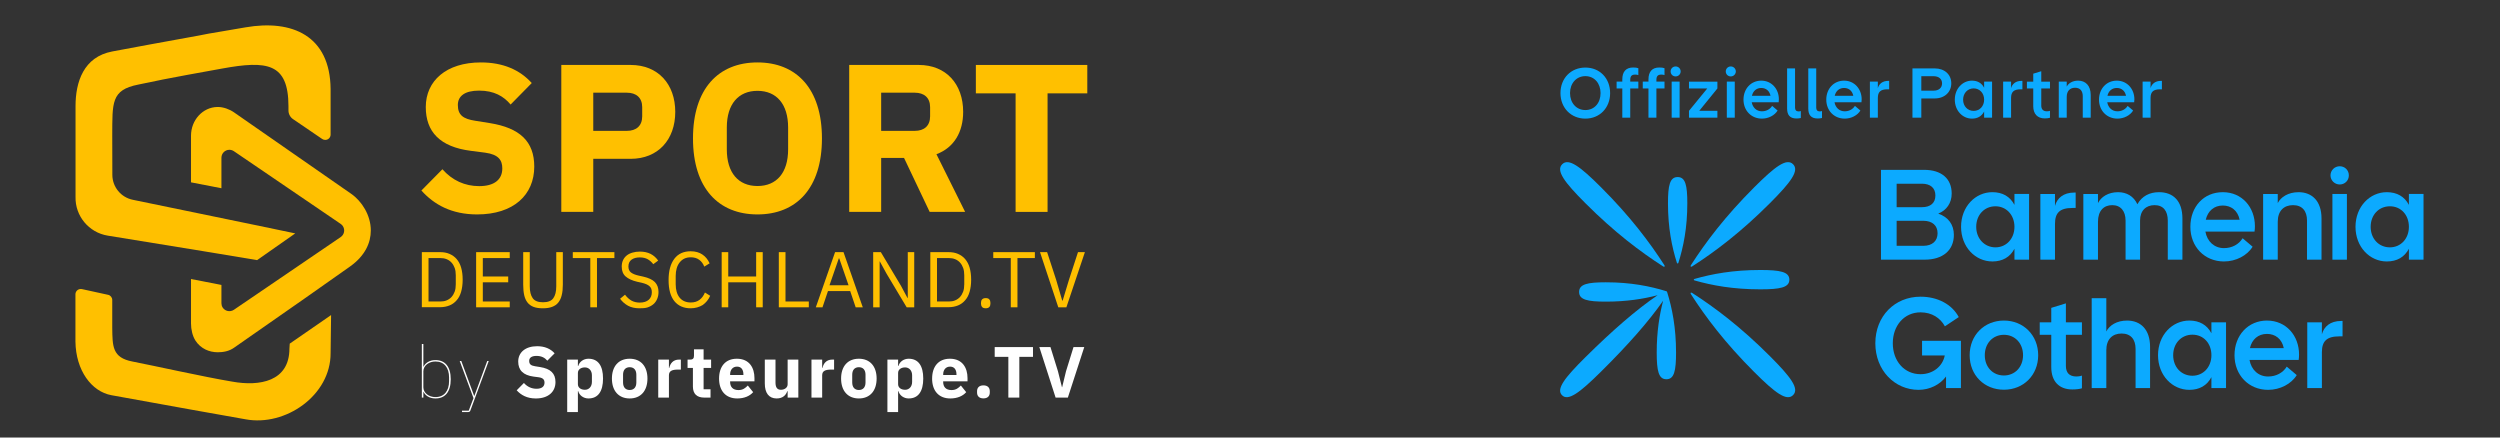 <?xml version="1.0" encoding="UTF-8" standalone="no"?>
<!DOCTYPE svg PUBLIC "-//W3C//DTD SVG 1.1//EN" "http://www.w3.org/Graphics/SVG/1.1/DTD/svg11.dtd">
<svg width="100%" height="100%" viewBox="0 0 400 70" version="1.1" xmlns="http://www.w3.org/2000/svg" xmlns:xlink="http://www.w3.org/1999/xlink" xml:space="preserve" xmlns:serif="http://www.serif.com/" style="fill-rule:evenodd;clip-rule:evenodd;stroke-linejoin:round;stroke-miterlimit:2;">
    <rect x="0" y="0" width="400" height="70" fill="#333333" stroke="none"/>
    <g transform="matrix(0.126,0,0,0.126,249.617,10.587)">
        <g>
            <g>
                <path d="M563.578,323.032C538.807,323.032 520.067,341.442 520.067,367.032C520.067,392.622 538.807,410.862 563.578,410.862C588.338,410.862 607.089,392.452 607.089,367.032C607.089,341.612 588.348,323.032 563.578,323.032ZM563.578,392.772C549.387,392.772 539.287,382.022 539.287,367.032C539.287,352.042 549.387,341.122 563.578,341.122C577.758,341.122 587.858,352.042 587.858,367.032C587.858,382.022 577.588,392.772 563.578,392.772Z" style="fill:rgb(12,170,255);fill-rule:nonzero;"/>
            </g>
            <g>
                <path d="M642.28,301.202L623.699,306.902L623.699,325.312L609.039,325.312L609.039,341.112L623.699,341.112L623.699,382.172C623.699,400.262 633.639,410.522 650.42,410.522C655.31,410.522 659.38,410.032 662.64,409.052L662.64,392.922C660.36,393.742 657.75,394.062 655.63,394.062C646.51,394.062 642.27,389.172 642.27,380.542L642.27,341.112L662.64,341.112L662.64,325.312L642.27,325.312L642.27,301.192L642.28,301.202Z" style="fill:rgb(12,170,255);fill-rule:nonzero;"/>
            </g>
            <g>
                <path d="M720.001,323.032C706.961,323.032 697.511,329.062 693.601,336.882L693.601,294.682L675.03,294.682L675.03,408.742L693.601,408.742L693.601,360.672C693.601,346.662 701.421,339.492 712.991,339.492C724.561,339.492 730.752,346.822 730.752,359.042L730.752,408.742L749.162,408.742L749.162,356.442C749.162,334.122 736.942,323.042 719.991,323.042L720.001,323.032Z" style="fill:rgb(12,170,255);fill-rule:nonzero;"/>
            </g>
            <g>
                <path d="M897.605,323.032C873.815,323.032 856.384,341.612 856.384,367.032C856.384,392.452 874.475,411.022 899.075,411.022C914.226,411.022 928.566,403.532 935.416,392.282L922.706,381.532C917.976,389.352 909.186,394.082 899.075,394.082C886.855,394.082 877.725,385.772 875.445,373.062L937.856,373.062C938.186,370.942 938.346,368.502 938.346,366.222C938.346,342.272 922.056,323.042 897.605,323.042L897.605,323.032ZM875.935,358.072C878.545,346.832 886.525,339.982 897.605,339.982C908.036,339.982 916.506,346.172 918.956,358.072L875.935,358.072Z" style="fill:rgb(12,170,255);fill-rule:nonzero;"/>
            </g>
            <g>
                <path d="M459.605,367.352L488.466,367.352C485.696,381.362 473.306,391.142 457.655,391.142C437.125,391.142 422.464,374.522 422.464,351.872C422.464,329.222 437.125,312.602 457.655,312.602C472.316,312.602 482.926,319.932 488.626,330.362L506.226,318.632C497.576,302.342 479.326,292.722 457.655,292.722C424.904,292.722 400.294,317.492 400.294,351.872C400.294,386.252 424.894,411.022 455.205,411.022C469.216,411.022 482.426,404.502 490.076,394.072L490.076,408.732L508.986,408.732L508.986,348.772L459.605,348.772L459.605,367.352Z" style="fill:rgb(12,170,255);fill-rule:nonzero;"/>
            </g>
            <g>
                <path d="M967.347,340.492L967.347,325.322L948.767,325.322L948.767,408.752L967.347,408.752L967.347,363.292C967.347,349.442 973.217,343.092 989.508,343.092L993.578,343.092L993.578,323.542L991.788,323.542C977.937,323.542 969.957,330.712 967.347,340.492Z" style="fill:rgb(12,170,255);fill-rule:nonzero;"/>
            </g>
            <g>
                <path d="M827.054,339.162C821.514,328.572 811.903,323.032 799.023,323.032C777.353,323.032 759.262,341.442 759.262,367.032C759.262,392.622 777.353,411.022 799.023,411.022C811.893,411.022 821.504,405.482 827.054,394.892L827.054,408.742L845.624,408.742L845.624,325.312L827.054,325.312L827.054,339.162ZM802.943,393.102C788.763,393.102 778.503,382.022 778.503,367.032C778.503,352.042 788.763,340.962 802.943,340.962C817.124,340.962 827.064,352.042 827.064,367.032C827.064,382.022 816.794,393.102 802.943,393.102Z" style="fill:rgb(12,170,255);fill-rule:nonzero;"/>
            </g>
            <g>
                <path d="M500.016,214.262C500.016,201.232 493.016,191.612 480.146,187.212C490.736,183.142 497.256,173.692 497.256,161.792C497.256,142.732 484.216,131.652 462.215,131.652L407.464,131.652L407.464,245.712L462.865,245.712C486.176,245.712 500.016,233.652 500.016,214.262ZM427.345,149.252L459.445,149.252C470.366,149.252 476.556,154.792 476.556,164.242C476.556,173.692 470.366,179.072 459.445,179.072L427.345,179.072L427.345,149.252ZM427.345,228.122L427.345,196.342L461.235,196.342C472.646,196.342 479.326,202.372 479.326,212.152C479.326,221.932 472.646,228.122 461.235,228.122L427.345,228.122Z" style="fill:rgb(12,170,255);fill-rule:nonzero;"/>
            </g>
            <g>
                <path d="M628.429,200.252C628.429,186.402 634.299,180.052 650.59,180.052L654.66,180.052L654.66,160.502L652.87,160.502C639.019,160.502 631.039,167.672 628.429,177.452L628.429,162.302L609.849,162.302L609.849,245.732L628.429,245.732L628.429,200.252Z" style="fill:rgb(12,170,255);fill-rule:nonzero;"/>
            </g>
            <g>
                <path d="M843.024,247.992C858.174,247.992 872.515,240.502 879.365,229.252L866.655,218.502C861.935,226.322 853.134,231.052 843.024,231.052C830.804,231.052 821.674,222.742 819.394,210.032L881.805,210.032C882.135,207.912 882.295,205.472 882.295,203.192C882.295,179.242 866.005,160.012 841.564,160.012C817.124,160.012 800.333,178.582 800.333,204.002C800.333,229.422 818.424,247.992 843.024,247.992ZM841.554,176.952C851.984,176.952 860.455,183.142 862.905,195.042L819.884,195.042C822.494,183.802 830.474,176.952 841.554,176.952Z" style="fill:rgb(12,170,255);fill-rule:nonzero;"/>
            </g>
            <g>
                <path d="M771.652,196.182L771.652,245.712L790.233,245.712L790.233,193.412C790.233,170.932 778.343,160.012 760.572,160.012C748.682,160.012 738.902,164.902 733.032,175.332C728.311,165.072 719.341,160.012 708.591,160.012C695.881,160.012 686.921,166.042 683.01,173.862L683.01,162.292L664.43,162.292L664.43,245.722L683.01,245.722L683.01,197.652C683.01,183.642 690.341,176.472 701.101,176.472C711.861,176.472 718.051,183.972 718.051,196.192L718.051,245.722L736.462,245.722L736.462,195.862C736.462,183.642 743.792,176.472 754.872,176.472C765.952,176.472 771.652,183.802 771.652,196.192L771.652,196.182Z" style="fill:rgb(12,170,255);fill-rule:nonzero;"/>
            </g>
            <g>
                <rect x="980.707" y="162.292" width="18.41" height="83.43" style="fill:rgb(12,170,255);"/>
            </g>
            <g>
                <path d="M989.998,127.092C983.477,127.092 978.267,132.302 978.267,138.662C978.267,145.022 983.477,150.232 989.998,150.232C996.518,150.232 1001.57,145.182 1001.57,138.662C1001.57,132.142 996.518,127.092 989.998,127.092Z" style="fill:rgb(12,170,255);fill-rule:nonzero;"/>
            </g>
            <g>
                <path d="M1077.82,162.282L1077.82,176.142C1072.28,165.552 1062.67,160.012 1049.79,160.012C1028.12,160.012 1010.03,178.422 1010.03,204.002C1010.03,229.582 1028.12,247.992 1049.79,247.992C1062.66,247.992 1072.28,242.452 1077.82,231.862L1077.82,245.712L1096.4,245.712L1096.4,162.282L1077.82,162.282ZM1053.71,230.072C1039.53,230.072 1029.27,218.992 1029.27,204.002C1029.27,189.012 1039.54,177.932 1053.71,177.932C1067.88,177.932 1077.83,189.012 1077.83,204.002C1077.83,218.992 1067.56,230.072 1053.71,230.072Z" style="fill:rgb(12,170,255);fill-rule:nonzero;"/>
            </g>
            <g>
                <path d="M548.907,247.992C561.788,247.992 571.408,242.452 576.948,231.862L576.948,245.712L595.528,245.712L595.528,162.282L576.948,162.282L576.948,176.132C571.408,165.542 561.788,160.002 548.907,160.002C527.247,160.002 509.156,178.412 509.156,203.992C509.156,229.572 527.247,247.982 548.907,247.982L548.907,247.992ZM552.827,177.932C566.678,177.932 576.948,189.012 576.948,204.002C576.948,218.992 566.678,230.072 552.827,230.072C538.967,230.072 528.387,218.992 528.387,204.002C528.387,189.012 538.637,177.932 552.827,177.932Z" style="fill:rgb(12,170,255);fill-rule:nonzero;"/>
            </g>
            <g>
                <path d="M966.867,245.712L966.867,193.412C966.867,171.092 954.647,160.012 937.696,160.012C924.496,160.012 915.046,166.362 911.296,173.862L911.296,162.292L892.715,162.292L892.715,245.722L911.296,245.722L911.296,197.652C911.296,183.642 919.116,176.472 930.686,176.472C942.256,176.472 948.447,183.802 948.447,196.022L948.447,245.722L966.857,245.722L966.867,245.712Z" style="fill:rgb(12,170,255);fill-rule:nonzero;"/>
            </g>
            <g>
                <path d="M246.31,154.012C209.359,190.952 184.669,223.772 166.048,252.782C165.068,254.322 166.048,255.302 167.579,254.312C196.599,235.692 229.41,211.002 266.351,174.052C293.251,147.152 303.972,132.662 295.831,124.522C287.701,116.382 273.201,127.112 246.3,154.002L246.31,154.012Z" style="fill:rgb(12,170,255);fill-rule:nonzero;"/>
            </g>
            <g>
                <path d="M130.928,254.322C132.468,255.312 133.448,254.322 132.458,252.792C113.837,223.772 89.147,190.962 52.196,154.022C25.305,127.132 10.805,116.402 2.665,124.542C-5.475,132.682 5.255,147.172 32.145,174.072C69.086,211.022 101.907,235.702 130.918,254.332L130.928,254.322Z" style="fill:rgb(12,170,255);fill-rule:nonzero;"/>
            </g>
            <g>
                <path d="M135.508,286.142C135.368,285.992 135.188,285.872 134.938,285.792C114.477,279.422 89.777,274.442 58.046,274.442C34.935,274.442 24.115,276.752 24.115,286.722C24.115,296.692 34.945,299.002 58.046,299.002C84.237,299.002 105.627,295.612 123.808,290.842C96.647,309.342 66.486,335.572 32.295,369.412C5.465,395.962 -5.315,410.192 2.475,417.902C10.255,425.602 24.635,414.942 51.466,388.392C85.657,354.552 112.167,324.702 130.848,297.832C126.078,316.022 122.677,337.432 122.677,363.642C122.677,386.742 124.988,397.572 134.958,397.572C144.928,397.572 147.238,386.742 147.238,363.642C147.238,331.912 142.268,307.212 135.888,286.752C135.798,286.472 135.658,286.262 135.488,286.132L135.508,286.142Z" style="fill:rgb(12,170,255);fill-rule:nonzero;"/>
            </g>
            <g>
                <path d="M149.258,140.812C139.288,140.812 136.978,151.462 136.978,174.172C136.978,205.372 141.948,229.642 148.318,249.762C148.648,250.832 149.858,250.832 150.188,249.762C156.558,229.652 161.538,205.372 161.538,174.172C161.538,151.462 159.228,140.812 149.258,140.812Z" style="fill:rgb(12,170,255);fill-rule:nonzero;"/>
            </g>
            <g>
                <path d="M254.231,283.392C279.351,283.392 291.121,281.082 291.121,271.112C291.121,261.142 279.351,258.822 254.231,258.822C219.73,258.822 192.889,263.802 170.639,270.172C169.469,270.502 169.469,271.712 170.639,272.052C192.889,278.422 219.73,283.392 254.231,283.392Z" style="fill:rgb(12,170,255);fill-rule:nonzero;"/>
            </g>
            <g>
                <path d="M167.589,287.912C166.048,286.922 165.068,287.912 166.058,289.442C184.679,318.462 209.369,351.272 246.32,388.212C273.211,415.102 287.711,425.832 295.851,417.692C303.992,409.552 293.261,395.062 266.371,368.162C229.43,331.212 196.609,306.532 167.599,287.902L167.589,287.912Z" style="fill:rgb(12,170,255);fill-rule:nonzero;"/>
            </g>
        </g>
        <g>
            <g>
                <path d="M0.455,34.192C0.455,15.342 13.765,1.772 32.075,1.772C50.386,1.772 63.516,15.352 63.516,34.192C63.516,53.032 50.206,66.612 32.075,66.612C13.945,66.612 0.455,53.032 0.455,34.192ZM51.366,34.192C51.366,21.862 43.596,12.662 32.075,12.662C20.555,12.662 12.605,21.862 12.605,34.192C12.605,46.522 20.465,55.722 32.075,55.722C43.686,55.722 51.366,46.612 51.366,34.192Z" style="fill:rgb(12,170,255);fill-rule:nonzero;"/>
            </g>
            <g>
                <path d="M95.137,10.702C90.847,10.702 89.067,12.842 89.067,17.312L89.067,19.632L99.337,19.632L99.337,28.292L89.067,28.292L89.067,65.362L78.976,65.362L78.976,28.292L71.746,28.292L71.746,19.632L78.976,19.632L78.976,16.862C78.976,7.122 83.537,1.682 92.817,1.682C95.407,1.682 97.727,1.952 99.337,2.572L99.337,11.322C98.267,10.872 96.657,10.692 95.137,10.692L95.137,10.702Z" style="fill:rgb(12,170,255);fill-rule:nonzero;"/>
            </g>
            <g>
                <path d="M128.358,10.702C124.068,10.702 122.287,12.842 122.287,17.312L122.287,19.632L132.558,19.632L132.558,28.292L122.287,28.292L122.287,65.362L112.197,65.362L112.197,28.292L104.957,28.292L104.957,19.632L112.197,19.632L112.197,16.862C112.197,7.122 116.747,1.682 126.038,1.682C128.628,1.682 130.948,1.952 132.558,2.572L132.558,11.322C131.488,10.872 129.878,10.692 128.358,10.692L128.358,10.702ZM140.328,6.682C140.328,3.202 143.098,0.342 146.668,0.342C150.238,0.342 153.098,3.202 153.098,6.682C153.098,10.162 150.238,13.022 146.668,13.022C143.098,13.022 140.328,10.252 140.328,6.682ZM141.668,19.632L151.758,19.632L151.758,65.362L141.668,65.362L141.668,19.632Z" style="fill:rgb(12,170,255);fill-rule:nonzero;"/>
            </g>
            <g>
                <path d="M163.648,56.702L186.869,28.302L163.648,28.302L163.648,19.642L199.729,19.642L199.729,28.302L176.689,56.702L199.729,56.702L199.729,65.362L163.648,65.362L163.648,56.702Z" style="fill:rgb(12,170,255);fill-rule:nonzero;"/>
            </g>
            <g>
                <path d="M210.36,6.682C210.36,3.202 213.13,0.342 216.7,0.342C220.27,0.342 223.13,3.202 223.13,6.682C223.13,10.162 220.27,13.022 216.7,13.022C213.13,13.022 210.36,10.252 210.36,6.682ZM211.7,19.632L221.79,19.632L221.79,65.362L211.7,65.362L211.7,19.632Z" style="fill:rgb(12,170,255);fill-rule:nonzero;"/>
            </g>
            <g>
                <path d="M232.87,42.502C232.87,28.572 242.43,18.382 255.471,18.382C268.511,18.382 277.801,28.922 277.801,42.052C277.801,43.302 277.711,44.642 277.531,45.802L243.32,45.802C244.57,52.772 249.57,57.322 256.271,57.322C261.811,57.322 266.631,54.732 269.221,50.442L276.191,56.342C272.441,62.502 264.581,66.612 256.271,66.612C242.78,66.612 232.87,56.432 232.87,42.492L232.87,42.502ZM267.171,37.592C265.831,31.072 261.191,27.682 255.471,27.682C249.4,27.682 245.02,31.432 243.59,37.592L267.171,37.592Z" style="fill:rgb(12,170,255);fill-rule:nonzero;"/>
            </g>
            <g>
                <path d="M300.222,66.442C291.651,66.442 288.251,61.882 288.251,53.672L288.251,2.852L298.342,2.852L298.342,52.782C298.342,55.642 299.772,57.432 302.722,57.432C303.882,57.432 304.862,57.342 305.672,56.982L305.672,65.822C304.242,66.182 302.192,66.452 300.222,66.452L300.222,66.442Z" style="fill:rgb(12,170,255);fill-rule:nonzero;"/>
            </g>
            <g>
                <path d="M327.112,66.442C318.542,66.442 315.142,61.882 315.142,53.672L315.142,2.852L325.232,2.852L325.232,52.782C325.232,55.642 326.662,57.432 329.612,57.432C330.772,57.432 331.752,57.342 332.562,56.982L332.562,65.822C331.132,66.182 329.082,66.452 327.112,66.452L327.112,66.442Z" style="fill:rgb(12,170,255);fill-rule:nonzero;"/>
            </g>
            <g>
                <path d="M338.002,42.502C338.002,28.572 347.563,18.382 360.603,18.382C373.643,18.382 382.934,28.922 382.934,42.052C382.934,43.302 382.844,44.642 382.664,45.802L348.453,45.802C349.703,52.772 354.703,57.322 361.403,57.322C366.943,57.322 371.763,54.732 374.353,50.442L381.323,56.342C377.573,62.502 369.713,66.612 361.403,66.612C347.913,66.612 338.002,56.432 338.002,42.492L338.002,42.502ZM372.303,37.592C370.963,31.072 366.323,27.682 360.603,27.682C354.533,27.682 350.153,31.432 348.723,37.592L372.303,37.592Z" style="fill:rgb(12,170,255);fill-rule:nonzero;"/>
            </g>
            <g>
                <path d="M393.384,19.632L403.474,19.632L403.474,27.942C404.904,22.582 409.284,18.652 416.874,18.652L417.854,18.652L417.854,29.372L415.624,29.372C406.694,29.372 403.474,32.852 403.474,40.452L403.474,65.372L393.384,65.372L393.384,19.632Z" style="fill:rgb(12,170,255);fill-rule:nonzero;"/>
            </g>
            <g>
                <path d="M447.425,2.842L475.746,2.842C488.326,2.842 496.736,10.702 496.736,21.782C496.736,32.862 488.326,40.982 475.746,40.982L458.675,40.982L458.675,65.362L447.425,65.362L447.425,2.842ZM474.496,31.072C480.826,31.072 485.026,27.502 485.026,21.872C485.026,16.242 480.826,12.762 474.496,12.762L458.675,12.762L458.675,31.072L474.496,31.072Z" style="fill:rgb(12,170,255);fill-rule:nonzero;"/>
            </g>
            <g>
                <path d="M501.206,42.502C501.206,28.482 511.116,18.382 522.997,18.382C530.137,18.382 535.407,21.512 538.447,27.402L538.447,19.632L548.537,19.632L548.537,65.362L538.447,65.362L538.447,57.592C535.407,63.482 530.137,66.612 522.997,66.612C511.116,66.612 501.206,56.522 501.206,42.492L501.206,42.502ZM538.447,42.502C538.447,34.282 532.737,28.212 525.147,28.212C517.547,28.212 511.746,34.282 511.746,42.502C511.746,50.722 517.377,56.792 525.147,56.792C532.907,56.792 538.447,50.722 538.447,42.502Z" style="fill:rgb(12,170,255);fill-rule:nonzero;"/>
            </g>
            <g>
                <path d="M562.578,19.632L572.658,19.632L572.658,27.942C574.098,22.582 578.478,18.652 586.068,18.652L587.048,18.652L587.048,29.372L584.818,29.372C575.888,29.372 572.658,32.852 572.658,40.452L572.658,65.372L562.578,65.372L562.578,19.632Z" style="fill:rgb(12,170,255);fill-rule:nonzero;"/>
            </g>
            <g>
                <path d="M615.549,66.352C606.259,66.352 600.809,60.722 600.809,50.812L600.809,28.302L592.768,28.302L592.768,19.642L600.809,19.642L600.809,9.552L610.989,6.422L610.989,19.642L622.069,19.642L622.069,28.302L610.989,28.302L610.989,49.912C610.989,54.642 613.309,57.322 618.219,57.322C619.469,57.322 620.899,57.142 622.059,56.692L622.059,65.532C620.359,66.072 618.129,66.332 615.539,66.332L615.549,66.352Z" style="fill:rgb(12,170,255);fill-rule:nonzero;"/>
            </g>
            <g>
                <path d="M633.229,19.632L643.32,19.632L643.32,25.972C645.37,21.862 650.55,18.382 657.79,18.382C667.08,18.382 673.78,24.452 673.78,36.692L673.78,65.362L663.69,65.362L663.69,38.122C663.69,31.422 660.3,27.402 653.95,27.402C647.6,27.402 643.32,31.332 643.32,39.012L643.32,65.362L633.229,65.362L633.229,19.632Z" style="fill:rgb(12,170,255);fill-rule:nonzero;"/>
            </g>
            <g>
                <path d="M684.32,42.502C684.32,28.572 693.881,18.382 706.921,18.382C719.961,18.382 729.252,28.922 729.252,42.052C729.252,43.302 729.162,44.642 728.982,45.802L694.771,45.802C696.021,52.772 701.021,57.322 707.721,57.322C713.261,57.322 718.081,54.732 720.671,50.442L727.641,56.342C723.891,62.502 716.031,66.612 707.721,66.612C694.231,66.612 684.32,56.432 684.32,42.492L684.32,42.502ZM718.621,37.592C717.281,31.072 712.641,27.682 706.921,27.682C700.851,27.682 696.471,31.432 695.041,37.592L718.621,37.592Z" style="fill:rgb(12,170,255);fill-rule:nonzero;"/>
            </g>
            <g>
                <path d="M739.702,19.632L749.792,19.632L749.792,27.942C751.222,22.582 755.602,18.652 763.192,18.652L764.172,18.652L764.172,29.372L761.942,29.372C753.012,29.372 749.792,32.852 749.792,40.452L749.792,65.372L739.702,65.372L739.702,19.632Z" style="fill:rgb(12,170,255);fill-rule:nonzero;"/>
            </g>
        </g>
    </g>
    <g id="SDTV_CorporateIdentity_2022" transform="matrix(0.155,0,0,0.155,-64.317,-45.433)">
        <g id="Group-6">
            <g id="Group">
                <g id="Group-Copy-2">
                    <path id="Combined-Shape" d="M526.12,536.34C506.62,533.14 492.42,516.04 492.92,496.34L492.92,402.64C492.92,377.74 501.22,351.84 530.82,346.24C550.92,342.44 585.12,336.14 620.02,329.84L626.22,328.64C626.72,328.54 627.22,328.44 627.72,328.34L630.82,327.74L633.92,327.24C645.72,325.24 657.42,323.24 668.42,321.34C716.42,313.04 755.72,329.84 756.22,385.04L756.22,432.04C756.22,435.04 753.82,437.54 750.72,437.54C749.62,437.54 748.52,437.24 747.62,436.64L717.52,416.14C714.52,414.14 712.72,410.74 712.72,407.14L712.72,402.74C712.62,358.14 690.62,355.44 644.42,363.84C613.92,369.34 598.12,372.24 582.82,375.24L581.42,375.54C574.02,377.04 566.62,378.54 557.62,380.44C529.42,386.04 531.02,399.14 530.82,433.14C530.92,446.84 530.92,459.74 530.92,471.84L530.92,473.54C530.92,486.04 539.72,496.84 552.02,499.34C605.72,510.34 649.42,519.34 683.32,526.44C694.92,528.84 707.02,531.34 719.72,534.04L680.32,561.64C657.62,557.74 606.22,549.34 526.12,536.34ZM668.42,725.94C641.52,721.24 595.32,712.94 529.82,701.04C509.42,697.24 493.22,675.54 492.82,645.64L492.82,596.94C492.82,593.94 495.22,591.44 498.32,591.44C498.72,591.44 499.12,591.44 499.52,591.54L526.52,597.44C529.02,597.94 530.82,600.24 530.82,602.74L530.82,631.64C531.12,650.34 530.62,662.34 551.82,666.34C572.52,670.34 626.72,682.44 654.62,687.04C682.82,692.14 713.72,687.04 713.72,652.84C713.82,651.14 713.92,649.44 714.02,647.84L756.72,618.34L756.22,657.44C756.52,701.34 709.42,733.64 668.42,725.94Z" style="fill:rgb(255,192,0);fill-rule:nonzero;"/>
                </g>
                <path id="Combined-Shape-Copy" d="M639.82,403.54C645.42,403.54 651.82,405.84 656.42,409.04L777.42,493.14C788.52,500.84 797.72,515.34 797.72,531.04C797.72,543.54 792.02,556.94 776.52,568.04C753.12,584.64 713.12,612.74 656.42,652.14C651.42,655.64 645.52,656.74 639.82,656.74C630.72,656.74 622.12,652.94 616.72,644.74C613.62,639.94 612.12,633.04 612.12,627.14L612.12,581.14L643.52,587.24L643.52,606.14C643.52,607.64 643.92,609.14 644.72,610.44L644.92,610.74C647.42,614.44 652.52,615.44 656.32,612.94L766.62,537.84C767.42,537.24 768.22,536.54 768.82,535.64C771.32,531.94 770.42,526.84 766.62,524.24L656.32,449.14C654.92,448.24 653.32,447.74 651.72,447.74C647.22,447.74 643.52,451.44 643.52,455.94L643.52,487.44L612.12,481.34L612.12,433.14C612.12,417.24 624.02,403.84 639.32,403.54L639.82,403.54Z" style="fill:rgb(255,192,0);fill-rule:nonzero;"/>
            </g>
            <g id="SPORT" transform="matrix(1.13,0,0,1.132,-111.247,-106.538)">
                <path id="Path" d="M901.51,548.58C934.91,548.58 953.71,530.68 953.71,504.98C953.71,481.98 940.51,469.68 913.01,465.28L899.81,463.18C888.71,461.48 883.91,457.98 883.91,448.78C883.91,440.68 890.21,435.68 903.31,435.68C917.11,435.68 925.81,440.88 932.11,448.38L951.41,428.78C940.51,416.68 925.11,409.98 904.91,409.98C873.41,409.98 854.61,426.68 854.61,450.68C854.61,473.18 867.51,486.98 895.71,490.58L908.91,492.28C921.41,493.98 924.51,499.38 924.51,506.68C924.51,516.48 917.61,522.78 903.41,522.78C890.31,522.78 878.81,517.58 869.81,507.38L850.61,526.78C862.11,539.58 878.11,548.58 901.51,548.58Z" style="fill:rgb(255,192,0);fill-rule:nonzero;"/>
                <path id="Shape" d="M1007.61,546.28L1007.61,497.88L1041.81,497.88C1066.81,497.88 1082.51,480.38 1082.51,455.08C1082.51,429.78 1066.81,412.28 1041.81,412.28L978.41,412.28L978.41,546.28L1007.61,546.28ZM1007.61,437.58L1038.31,437.58C1046.91,437.58 1052.31,442.18 1052.31,450.78L1052.31,459.18C1052.31,467.78 1046.91,472.38 1038.31,472.38L1007.61,472.38L1007.61,437.58Z" style="fill:rgb(255,192,0);fill-rule:nonzero;"/>
                <path id="Shape-2" d="M1157.61,548.58C1193.11,548.58 1216.51,524.78 1216.51,479.28C1216.51,433.78 1193.11,409.98 1157.61,409.98C1122.11,409.98 1098.71,433.78 1098.71,479.28C1098.71,524.78 1122.11,548.58 1157.61,548.58ZM1157.61,522.68C1140.11,522.68 1129.61,510.58 1129.61,489.28L1129.61,469.28C1129.61,447.98 1140.21,435.88 1157.61,435.88C1175.01,435.88 1185.61,447.98 1185.61,469.28L1185.61,489.28C1185.61,510.58 1175.11,522.68 1157.61,522.68Z" style="fill:rgb(255,192,0);fill-rule:nonzero;"/>
                <path id="Shape-3" d="M1270.61,497.08L1291.51,497.08L1314.91,546.28L1347.31,546.28L1321.11,493.68C1337.41,487.58 1345.51,473.18 1345.51,455.08C1345.51,429.58 1329.81,412.28 1305.01,412.28L1241.41,412.28L1241.41,546.28L1270.61,546.28L1270.61,497.08ZM1270.61,472.58L1270.61,437.58L1301.31,437.58C1309.91,437.58 1315.31,442.18 1315.31,450.78L1315.31,459.18C1315.31,467.78 1309.91,472.38 1301.31,472.38L1270.61,472.38L1270.61,472.58Z" style="fill:rgb(255,192,0);fill-rule:nonzero;"/>
                <path id="Path-2" d="M1458.91,438.18L1458.91,412.28L1357.11,412.28L1357.11,438.18L1393.41,438.18L1393.41,546.28L1422.61,546.28L1422.61,438.18L1458.91,438.18Z" style="fill:rgb(255,192,0);fill-rule:nonzero;"/>
            </g>
            <g id="Deutschland.TV" transform="matrix(1.13,0,0,1.132,-111.247,-106.538)">
                <path id="Shape-4" d="M851.01,582.98L867.81,582.98C870.91,582.98 873.81,583.48 876.31,584.58C878.81,585.68 881.01,587.18 882.81,589.28C884.61,591.38 886.01,593.98 886.91,597.08C887.81,600.18 888.31,603.88 888.31,608.08C888.31,612.28 887.81,615.88 886.91,619.08C886.01,622.28 884.61,624.88 882.81,626.88C881.01,628.98 878.81,630.58 876.31,631.58C873.81,632.58 870.91,633.18 867.81,633.18L851.01,633.18L851.01,582.98ZM867.91,627.98C870.01,627.98 871.91,627.68 873.61,626.98C875.31,626.28 876.81,625.28 878.11,623.88C879.31,622.58 880.31,620.88 881.01,618.98C881.71,617.08 882.01,614.78 882.01,612.28L882.01,604.08C882.01,601.58 881.71,599.38 881.01,597.38C880.31,595.48 879.31,593.78 878.11,592.48C876.91,591.18 875.41,590.08 873.61,589.38C871.91,588.68 870.01,588.38 867.91,588.38L857.11,588.38L857.11,627.98L867.91,627.98Z" style="fill:rgb(255,192,0);fill-rule:nonzero;"/>
                <path id="Path-3" d="M900.61,633.28L900.61,582.98L931.31,582.98L931.31,588.38L906.71,588.38L906.71,605.18L929.91,605.18L929.91,610.48L906.71,610.48L906.71,627.98L931.31,627.98L931.31,633.28L900.61,633.28Z" style="fill:rgb(255,192,0);fill-rule:nonzero;"/>
                <path id="Path-4" d="M949.61,582.98L949.61,614.08C949.61,618.88 950.51,622.48 952.31,624.98C954.11,627.48 957.21,628.68 961.71,628.68C966.21,628.68 969.31,627.48 971.11,624.98C972.91,622.48 973.81,618.88 973.81,614.08L973.81,582.98L979.81,582.98L979.81,612.68C979.81,616.28 979.51,619.48 978.81,622.18C978.21,624.88 977.11,627.08 975.71,628.88C974.31,630.68 972.41,631.98 970.01,632.88C967.61,633.78 964.81,634.18 961.51,634.18C958.21,634.18 955.31,633.78 953.01,632.88C950.71,631.98 948.91,630.68 947.51,628.88C946.11,627.08 945.11,624.88 944.51,622.18C943.91,619.48 943.61,616.28 943.61,612.68L943.61,582.98L949.61,582.98Z" style="fill:rgb(255,192,0);fill-rule:nonzero;"/>
                <path id="Path-5" d="M1011.01,588.38L1011.01,633.28L1004.91,633.28L1004.91,588.38L988.91,588.38L988.91,582.98L1026.91,582.98L1026.91,588.38L1011.01,588.38Z" style="fill:rgb(255,192,0);fill-rule:nonzero;"/>
                <path id="Path-6" d="M1049.81,634.18C1045.71,634.18 1042.21,633.38 1039.41,631.88C1036.51,630.28 1034.11,628.18 1032.11,625.48L1036.61,621.78C1038.41,624.18 1040.31,625.88 1042.51,627.18C1044.71,628.38 1047.21,628.98 1050.11,628.98C1053.71,628.98 1056.41,628.08 1058.31,626.38C1060.21,624.68 1061.11,622.38 1061.11,619.48C1061.11,617.08 1060.41,615.28 1058.91,613.98C1057.51,612.68 1055.11,611.68 1051.81,610.88L1047.71,609.98C1043.11,608.88 1039.61,607.28 1037.21,605.18C1034.81,603.08 1033.61,600.08 1033.61,596.18C1033.61,593.98 1034.01,591.98 1034.81,590.28C1035.61,588.58 1036.81,587.08 1038.21,585.98C1039.71,584.78 1041.41,583.98 1043.51,583.38C1045.51,582.78 1047.81,582.48 1050.21,582.48C1054.01,582.48 1057.21,583.18 1060.01,584.58C1062.71,585.98 1065.01,587.98 1066.91,590.68L1062.41,593.98C1061.01,592.08 1059.31,590.58 1057.41,589.48C1055.51,588.38 1053.01,587.78 1050.11,587.78C1046.91,587.78 1044.41,588.48 1042.51,589.88C1040.71,591.28 1039.71,593.28 1039.71,596.08C1039.71,598.48 1040.51,600.28 1042.01,601.48C1043.61,602.68 1045.91,603.68 1049.11,604.38L1053.21,605.28C1058.11,606.38 1061.71,608.08 1063.91,610.28C1066.11,612.58 1067.21,615.58 1067.21,619.28C1067.21,621.58 1066.81,623.68 1066.01,625.58C1065.21,627.48 1064.11,629.08 1062.61,630.38C1061.11,631.68 1059.31,632.68 1057.21,633.38C1055.11,634.08 1052.51,634.18 1049.81,634.18Z" style="fill:rgb(255,192,0);fill-rule:nonzero;"/>
                <path id="Path-7" d="M1096.61,634.18C1090.21,634.18 1085.21,631.98 1081.71,627.68C1078.21,623.38 1076.41,616.98 1076.41,608.48C1076.41,599.98 1078.21,593.58 1081.71,588.98C1085.21,584.38 1090.21,582.18 1096.61,582.18C1100.81,582.18 1104.41,583.18 1107.21,585.08C1110.11,586.98 1112.31,589.68 1113.91,593.18L1109.01,596.18C1108.01,593.58 1106.51,591.48 1104.41,589.98C1102.31,588.38 1099.71,587.68 1096.61,587.68C1094.41,587.68 1092.51,588.08 1090.81,588.88C1089.11,589.68 1087.71,590.88 1086.51,592.38C1085.31,593.88 1084.41,595.68 1083.81,597.78C1083.21,599.88 1082.91,602.18 1082.91,604.78L1082.91,612.28C1082.91,617.48 1084.11,621.48 1086.51,624.48C1088.91,627.38 1092.31,628.88 1096.71,628.88C1099.91,628.88 1102.61,628.08 1104.81,626.38C1107.01,624.68 1108.51,622.48 1109.61,619.78L1114.41,622.78C1112.81,626.38 1110.51,629.08 1107.61,631.18C1104.41,633.08 1100.81,634.18 1096.61,634.18Z" style="fill:rgb(255,192,0);fill-rule:nonzero;"/>
                <path id="Path-8" d="M1156.41,610.48L1130.91,610.48L1130.91,633.28L1124.91,633.28L1124.91,582.98L1130.91,582.98L1130.91,605.18L1156.41,605.18L1156.41,582.98L1162.41,582.98L1162.41,633.28L1156.41,633.28L1156.41,610.48Z" style="fill:rgb(255,192,0);fill-rule:nonzero;"/>
                <path id="Path-9" d="M1177.11,633.28L1177.11,582.98L1183.21,582.98L1183.21,627.98L1204.51,627.98L1204.51,633.28L1177.11,633.28Z" style="fill:rgb(255,192,0);fill-rule:nonzero;"/>
                <path id="Shape-5" d="M1247.31,633.28L1242.31,618.48L1222.01,618.48L1217.01,633.28L1210.91,633.28L1228.51,582.98L1236.21,582.98L1253.81,633.28L1247.31,633.28ZM1232.31,588.68L1231.91,588.68L1223.41,613.18L1240.81,613.18L1232.31,588.68Z" style="fill:rgb(255,192,0);fill-rule:nonzero;"/>
                <path id="Path-10" d="M1275.51,602.58L1269.41,591.48L1269.21,591.48L1269.21,633.28L1263.31,633.28L1263.31,582.98L1270.31,582.98L1288.71,613.68L1294.71,624.88L1294.91,624.88L1294.91,582.98L1300.81,582.98L1300.81,633.28L1293.91,633.28L1275.51,602.58Z" style="fill:rgb(255,192,0);fill-rule:nonzero;"/>
                <path id="Shape-6" d="M1315.51,582.98L1332.31,582.98C1335.41,582.98 1338.31,583.48 1340.81,584.58C1343.31,585.68 1345.51,587.18 1347.31,589.28C1349.11,591.38 1350.51,593.98 1351.41,597.08C1352.31,600.18 1352.81,603.88 1352.81,608.08C1352.81,612.28 1352.31,615.88 1351.41,619.08C1350.51,622.28 1349.11,624.88 1347.31,626.88C1345.51,628.98 1343.31,630.58 1340.81,631.58C1338.31,632.58 1335.41,633.18 1332.31,633.18L1315.51,633.18L1315.51,582.98ZM1332.41,627.98C1334.51,627.98 1336.41,627.68 1338.11,626.98C1339.81,626.28 1341.31,625.28 1342.61,623.88C1343.81,622.58 1344.81,620.88 1345.51,618.98C1346.21,617.08 1346.51,614.78 1346.51,612.28L1346.51,604.08C1346.51,601.58 1346.21,599.38 1345.51,597.38C1344.81,595.48 1343.81,593.78 1342.61,592.48C1341.41,591.18 1339.91,590.08 1338.11,589.38C1336.41,588.68 1334.51,588.38 1332.41,588.38L1321.61,588.38L1321.61,627.98L1332.41,627.98Z" style="fill:rgb(255,192,0);fill-rule:nonzero;"/>
                <path id="Path-11" d="M1366.11,634.18C1364.61,634.18 1363.41,633.78 1362.81,632.98C1362.11,632.18 1361.81,631.18 1361.81,629.98L1361.81,629.08C1361.81,627.88 1362.11,626.78 1362.81,626.08C1363.51,625.28 1364.61,624.88 1366.11,624.88C1367.61,624.88 1368.81,625.28 1369.41,626.08C1370.11,626.88 1370.41,627.88 1370.41,629.08L1370.41,629.98C1370.41,631.18 1370.11,632.28 1369.41,632.98C1368.71,633.78 1367.61,634.18 1366.11,634.18Z" style="fill:rgb(255,192,0);fill-rule:nonzero;"/>
                <path id="Path-12" d="M1395.11,588.38L1395.11,633.28L1389.01,633.28L1389.01,588.38L1373.01,588.38L1373.01,582.98L1411.01,582.98L1411.01,588.38L1395.11,588.38Z" style="fill:rgb(255,192,0);fill-rule:nonzero;"/>
                <path id="Path-13" d="M1432.41,633.28L1415.71,582.98L1422.21,582.98L1430.51,608.38L1436.01,627.18L1436.41,627.18L1442.11,608.38L1450.41,582.98L1456.71,582.98L1439.81,633.28L1432.41,633.28Z" style="fill:rgb(255,192,0);fill-rule:nonzero;"/>
            </g>
            <g transform="matrix(1.13,0,0,1.132,-111.247,-106.538)">
                <path d="M851.01,666.77L852.4,666.77L852.4,687.36L852.6,687.36C853.99,684.46 857.55,681.42 863.42,681.42C872.2,681.42 877.41,687.29 877.41,698.91C877.41,710.53 872.2,716.4 863.42,716.4C857.55,716.4 853.98,713.36 852.6,710.46L852.4,710.46L852.4,715.61L851.01,715.61L851.01,666.77ZM875.89,700.51L875.89,697.33C875.89,688.29 871.4,682.68 863.42,682.68C857.61,682.68 852.4,686.31 852.4,691.66L852.4,706.18C852.4,711.53 857.61,715.16 863.42,715.16C871.41,715.16 875.89,709.55 875.89,700.51Z" style="fill:white;fill-rule:nonzero;"/>
                <path d="M910.73,682.22L912.12,682.22L895.29,727.56C894.96,728.42 894.23,728.81 893.24,728.81L887.7,728.81L887.7,727.56L893.84,727.56L898.2,716.08L885.6,682.22L887.05,682.22L898.8,714.03L899,714.03L910.75,682.22L910.73,682.22Z" style="fill:white;fill-rule:nonzero;"/>
                <path d="M937.66,708.95L944.26,702.28C947.36,705.78 951.32,707.56 955.81,707.56C960.69,707.56 963.07,705.38 963.07,702.02C963.07,699.51 962.01,697.66 957.72,697.07L953.17,696.48C943.47,695.23 939.05,690.47 939.05,682.75C939.05,674.5 945.52,668.76 956.34,668.76C963.27,668.76 968.55,671.07 972.31,675.23L965.64,681.96C963.46,679.39 960.49,677.6 955.74,677.6C951.25,677.6 949.07,679.31 949.07,682.09C949.07,685.26 950.72,686.45 954.55,687.04L959.1,687.77C968.54,689.29 973.09,693.51 973.09,701.43C973.09,710.27 966.62,716.41 955.14,716.41C947.09,716.41 941.61,713.31 937.65,708.95L937.66,708.95Z" style="fill:white;fill-rule:nonzero;"/>
                <path d="M983.8,680.96L993.57,680.96L993.57,686.77L993.9,686.77C994.89,682.94 998.72,680.17 1003.2,680.17C1011.98,680.17 1016.53,686.5 1016.53,698.25C1016.53,710 1011.98,716.4 1003.2,716.4C998.71,716.4 994.88,713.56 993.9,709.8L993.57,709.8L993.57,728.81L983.8,728.81L983.8,680.96ZM1006.37,701.29L1006.37,695.28C1006.37,690.92 1003.66,688.09 999.97,688.09C996.28,688.09 993.57,690 993.57,693.17L993.57,703.4C993.57,706.57 996.28,708.48 999.97,708.48C1003.66,708.48 1006.37,705.64 1006.37,701.29Z" style="fill:white;fill-rule:nonzero;"/>
                <path d="M1024.65,698.25C1024.65,687.1 1030.72,680.17 1040.88,680.17C1051.04,680.17 1057.11,687.1 1057.11,698.25C1057.11,709.4 1051.04,716.4 1040.88,716.4C1030.72,716.4 1024.65,709.4 1024.65,698.25ZM1046.96,701.82L1046.96,694.76C1046.96,690.4 1044.72,687.9 1040.89,687.9C1037.06,687.9 1034.82,690.41 1034.82,694.76L1034.82,701.82C1034.82,706.18 1037.06,708.68 1040.89,708.68C1044.72,708.68 1046.96,706.17 1046.96,701.82Z" style="fill:white;fill-rule:nonzero;"/>
                <path d="M1066.96,715.61L1066.96,680.96L1076.73,680.96L1076.73,688.48L1077.06,688.48C1077.85,684.65 1080.49,680.96 1085.9,680.96L1087.62,680.96L1087.62,690.07L1085.18,690.07C1079.5,690.07 1076.73,691.32 1076.73,695.35L1076.73,715.61L1066.96,715.61Z" style="fill:white;fill-rule:nonzero;"/>
                <path d="M1108.93,715.61C1102.2,715.61 1098.63,712.11 1098.63,705.51L1098.63,688.55L1093.75,688.55L1093.75,680.96L1096.19,680.96C1098.83,680.96 1099.62,679.64 1099.62,677.26L1099.62,671.58L1108.4,671.58L1108.4,680.95L1115.26,680.95L1115.26,688.54L1108.4,688.54L1108.4,708.01L1114.73,708.01L1114.73,715.6L1108.92,715.6L1108.93,715.61Z" style="fill:white;fill-rule:nonzero;"/>
                <path d="M1122.53,698.25C1122.53,687.29 1128.34,680.17 1138.76,680.17C1150.24,680.17 1154.86,688.49 1154.86,697.86L1154.86,700.76L1132.62,700.76L1132.62,701.29C1132.62,705.84 1135.06,708.75 1140.28,708.75C1144.37,708.75 1146.61,706.84 1148.79,704.59L1153.67,710.66C1150.57,714.22 1145.49,716.4 1139.15,716.4C1128.53,716.4 1122.52,709.34 1122.52,698.25L1122.53,698.25ZM1132.62,694.49L1132.62,695.02L1144.76,695.02L1144.76,694.43C1144.76,690.21 1142.85,687.37 1138.95,687.37C1135.05,687.37 1132.62,690.21 1132.62,694.5L1132.62,694.49Z" style="fill:white;fill-rule:nonzero;"/>
                <path d="M1185.17,709.8L1184.83,709.8C1183.64,713.3 1180.8,716.4 1175.13,716.4C1168.07,716.4 1164.31,711.45 1164.31,702.74L1164.31,680.96L1174.08,680.96L1174.08,701.88C1174.08,706.1 1175.47,708.48 1179.03,708.48C1182.07,708.48 1185.17,706.77 1185.17,703.46L1185.17,680.96L1194.94,680.96L1194.94,715.61L1185.17,715.61L1185.17,709.8Z" style="fill:white;fill-rule:nonzero;"/>
                <path d="M1206.94,715.61L1206.94,680.96L1216.71,680.96L1216.71,688.48L1217.04,688.48C1217.83,684.65 1220.47,680.96 1225.88,680.96L1227.6,680.96L1227.6,690.07L1225.16,690.07C1219.48,690.07 1216.71,691.32 1216.71,695.35L1216.71,715.61L1206.94,715.61Z" style="fill:white;fill-rule:nonzero;"/>
                <path d="M1234,698.25C1234,687.1 1240.07,680.17 1250.23,680.17C1260.39,680.17 1266.46,687.1 1266.46,698.25C1266.46,709.4 1260.39,716.4 1250.23,716.4C1240.07,716.4 1234,709.4 1234,698.25ZM1256.31,701.82L1256.31,694.76C1256.31,690.4 1254.07,687.9 1250.24,687.9C1246.41,687.9 1244.17,690.41 1244.17,694.76L1244.17,701.82C1244.17,706.18 1246.41,708.68 1250.24,708.68C1254.07,708.68 1256.31,706.17 1256.31,701.82Z" style="fill:white;fill-rule:nonzero;"/>
                <path d="M1276.31,680.96L1286.08,680.96L1286.08,686.77L1286.41,686.77C1287.4,682.94 1291.23,680.17 1295.72,680.17C1304.5,680.17 1309.05,686.5 1309.05,698.25C1309.05,710 1304.5,716.4 1295.72,716.4C1291.23,716.4 1287.4,713.56 1286.41,709.8L1286.08,709.8L1286.08,728.81L1276.31,728.81L1276.31,680.96ZM1298.88,701.29L1298.88,695.28C1298.88,690.92 1296.17,688.09 1292.48,688.09C1288.79,688.09 1286.08,690 1286.08,693.17L1286.08,703.4C1286.08,706.57 1288.79,708.48 1292.48,708.48C1296.17,708.48 1298.88,705.64 1298.88,701.29Z" style="fill:white;fill-rule:nonzero;"/>
                <path d="M1317.16,698.25C1317.16,687.29 1322.97,680.17 1333.39,680.17C1344.87,680.17 1349.49,688.49 1349.49,697.86L1349.49,700.76L1327.25,700.76L1327.25,701.29C1327.25,705.84 1329.69,708.75 1334.9,708.75C1338.99,708.75 1341.24,706.84 1343.41,704.59L1348.29,710.66C1345.19,714.22 1340.11,716.4 1333.77,716.4C1323.15,716.4 1317.14,709.34 1317.14,698.25L1317.16,698.25ZM1327.26,694.49L1327.26,695.02L1339.4,695.02L1339.4,694.43C1339.4,690.21 1337.49,687.37 1333.59,687.37C1329.69,687.37 1327.26,690.21 1327.26,694.5L1327.26,694.49Z" style="fill:white;fill-rule:nonzero;"/>
                <path d="M1358.21,711.06L1358.21,709.74C1358.21,706.7 1360.06,704.46 1364.02,704.46C1367.98,704.46 1369.83,706.7 1369.83,709.74L1369.83,711.06C1369.83,714.1 1367.98,716.34 1364.02,716.34C1360.06,716.34 1358.21,714.1 1358.21,711.06Z" style="fill:white;fill-rule:nonzero;"/>
                <path d="M1396.82,678.46L1396.82,715.61L1386.79,715.61L1386.79,678.46L1374.32,678.46L1374.32,669.55L1409.3,669.55L1409.3,678.46L1396.82,678.46Z" style="fill:white;fill-rule:nonzero;"/>
                <path d="M1429.95,715.61L1415.1,669.55L1425.26,669.55L1432.12,691.66L1435.75,706.11L1435.95,706.11L1439.45,691.66L1446.31,669.55L1456.14,669.55L1441.16,715.61L1429.94,715.61L1429.95,715.61Z" style="fill:white;fill-rule:nonzero;"/>
            </g>
        </g>
    </g>
</svg>
